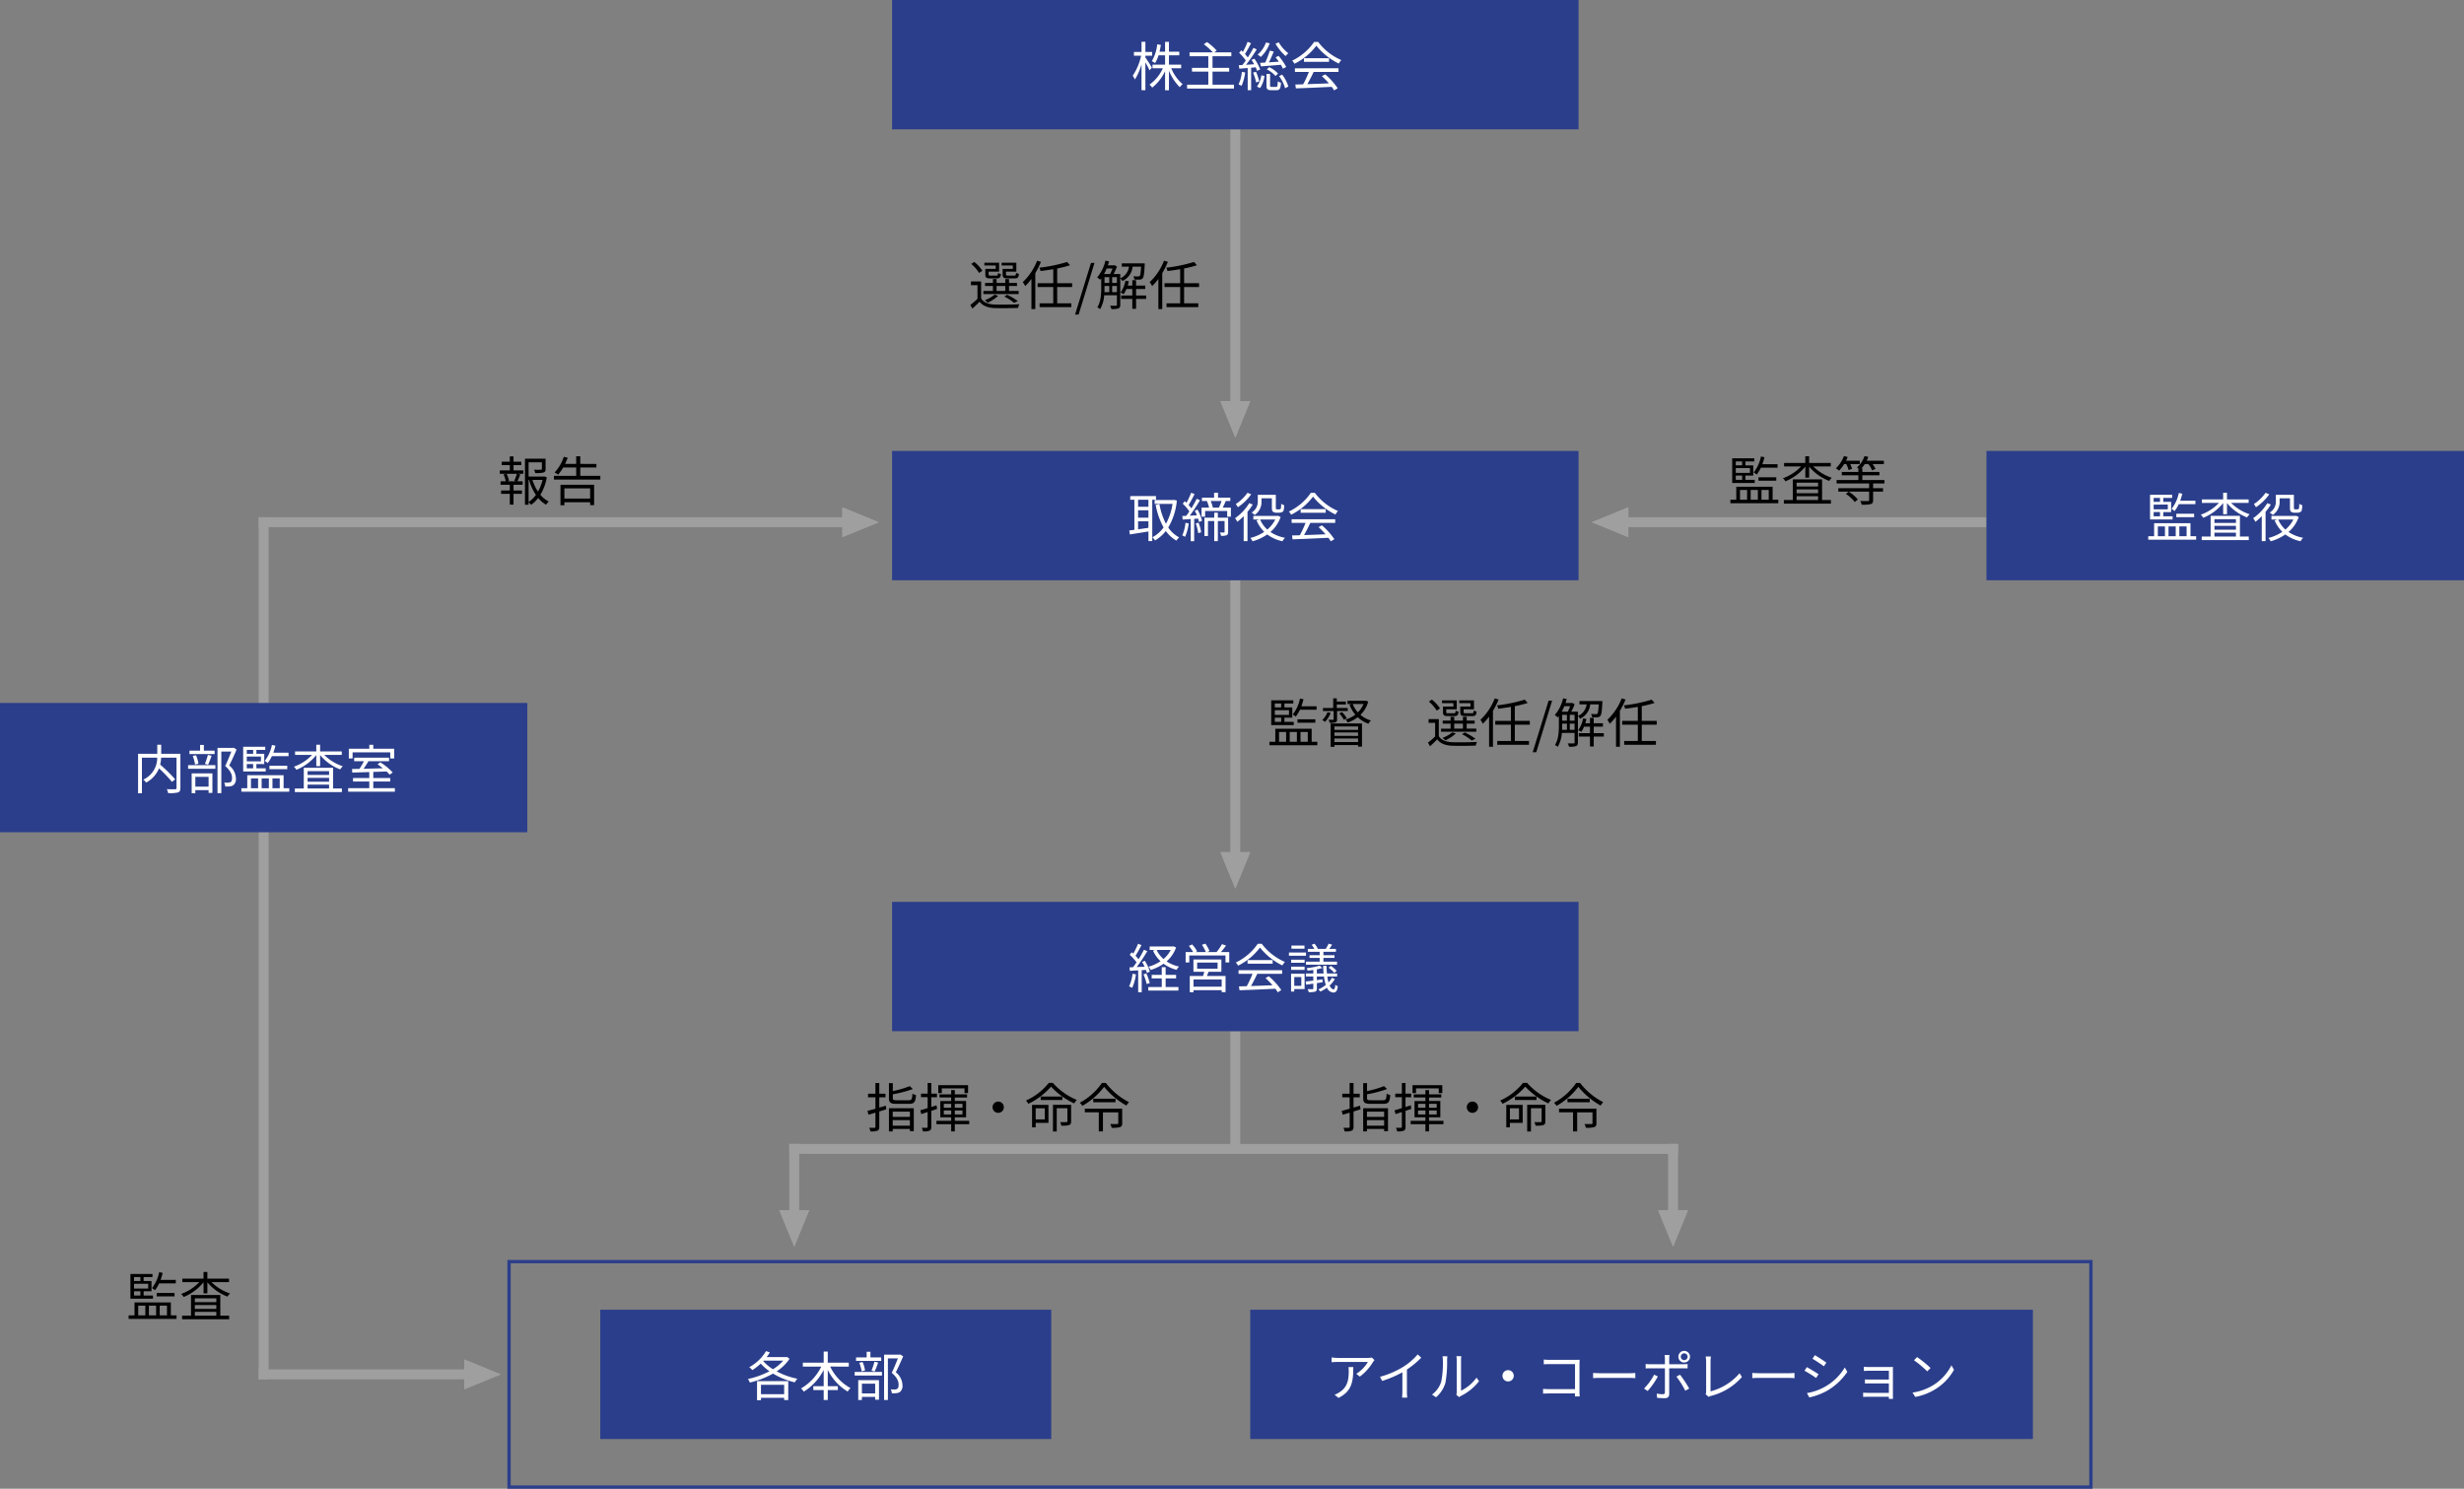 <svg xmlns="http://www.w3.org/2000/svg" width="743" height="449" viewBox="0 0 743 449">
  <rect x="0" y="0" width="743" height="449" fill="#808080" stroke="none"/>
  <g id="グループ_2653" data-name="グループ 2653" transform="translate(-5679 -2575)">
    <rect id="boederR" width="3" height="83" transform="translate(6050 2614)" fill="#9f9f9f"/>
    <rect id="boederR-2" data-name="boederR" width="3" height="83" transform="translate(6050 2750)" fill="#9f9f9f"/>
    <rect id="boederR-3" data-name="boederR" width="3" height="260" transform="translate(5757 2731)" fill="#9f9f9f"/>
    <rect id="boederR-4" data-name="boederR" width="3" height="36" transform="translate(6050 2886)" fill="#9f9f9f"/>
    <rect id="boederR-5" data-name="boederR" width="3" height="21" transform="translate(5917 2920)" fill="#9f9f9f"/>
    <rect id="boederR-6" data-name="boederR" width="3" height="21" transform="translate(6182 2920)" fill="#9f9f9f"/>
    <rect id="boederC" width="3" height="109" transform="translate(6169 2734) rotate(-90)" fill="#9f9f9f"/>
    <rect id="boederC-2" data-name="boederC" width="3" height="177" transform="translate(5757 2734) rotate(-90)" fill="#9f9f9f"/>
    <path id="boederC-3" data-name="boederC" d="M0,0H3V67H0Z" transform="translate(5757 2991) rotate(-90)" fill="#9f9f9f"/>
    <rect id="boederC-4" data-name="boederC" width="3" height="268" transform="translate(5917 2923) rotate(-90)" fill="#9f9f9f"/>
    <rect id="長方形_4408" data-name="長方形 4408" width="207" height="39" transform="translate(5948 2575)" fill="#2b3e8b"/>
    <rect id="長方形_4409" data-name="長方形 4409" width="207" height="39" transform="translate(5948 2711)" fill="#2b3e8b"/>
    <rect id="長方形_4410" data-name="長方形 4410" width="207" height="39" transform="translate(5948 2847)" fill="#2b3e8b"/>
    <path id="パス_49101" data-name="パス 49101" d="M41,1V68H517V1H41M40,0H518V69H40Z" transform="translate(5792 2955)" fill="#2b3e8b"/>
    <rect id="長方形_4412" data-name="長方形 4412" width="136" height="39" transform="translate(5860 2970)" fill="#2b3e8b"/>
    <path id="パス_49100" data-name="パス 49100" d="M-40,0H196V39H-40Z" transform="translate(6096 2970)" fill="#2b3e8b"/>
    <rect id="長方形_4414" data-name="長方形 4414" width="144" height="39" transform="translate(6278 2711)" fill="#2b3e8b"/>
    <rect id="長方形_4415" data-name="長方形 4415" width="159" height="39" transform="translate(5679 2787)" fill="#2b3e8b"/>
    <path id="パス_49111" data-name="パス 49111" d="M6.352-5.616C6.08-6.1,4.816-8.08,4.384-8.672V-9.2H6.416v-1.12H4.384v-3.072H3.216v3.072H.928V-9.2h2.16A16.978,16.978,0,0,1,.56-3.168a6.167,6.167,0,0,1,.656,1.136,17.478,17.478,0,0,0,2-4.56V1.2H4.384V-7.216c.464.848,1.024,1.888,1.248,2.432Zm8.816.208V-6.5h-3.68V-9.312h3.12V-10.4h-3.12v-2.976H10.32V-10.4H8.64c.16-.656.3-1.344.416-2.048l-1.1-.192A12.632,12.632,0,0,1,6.32-7.552,4.53,4.53,0,0,1,7.3-6.96a10.007,10.007,0,0,0,1.04-2.352H10.32V-6.5H6.528v1.088h3.12A12.218,12.218,0,0,1,5.616-.48a4.44,4.44,0,0,1,.816.912,13.757,13.757,0,0,0,3.888-4.96V1.216h1.168V-4.672A15.359,15.359,0,0,0,14.752.3a4.262,4.262,0,0,1,.864-.912,12.829,12.829,0,0,1-3.44-4.8ZM24.624-.464V-4.4h5.024V-5.536H24.624v-3.5H30.3v-1.168H25.136l.752-.544a18.348,18.348,0,0,0-2.928-2.576l-.96.672a17.966,17.966,0,0,1,2.72,2.448H17.7V-9.04H23.36v3.5H18.432V-4.4H23.36V-.464h-6.4V.7H31.1V-.464ZM43.616-12.832a14.65,14.65,0,0,0,3.056,3.744,5.861,5.861,0,0,1,.816-.848,11.613,11.613,0,0,1-2.9-3.3ZM39.2-5.984c1.632-.112,3.856-.288,6.032-.48a10.168,10.168,0,0,1,.64,1.2l.976-.56a19.315,19.315,0,0,0-2.3-3.328l-.9.448c.32.4.656.848.976,1.312-1.04.064-2.048.128-2.992.192.5-.976,1.024-2.208,1.456-3.232l-1.184-.3a30.142,30.142,0,0,1-1.376,3.6c-.576.032-1.1.064-1.552.08Zm1.792.9a8.866,8.866,0,0,1,2.624,2l.768-.72a8.273,8.273,0,0,0-2.656-1.936Zm-.256-8.1A8.412,8.412,0,0,1,38.224-9.52a5.505,5.505,0,0,1,.96.7,10.947,10.947,0,0,0,2.688-4.112ZM33.472-4.32A11.937,11.937,0,0,1,32.48-.528a3.874,3.874,0,0,1,.9.432,14.018,14.018,0,0,0,1.088-4.048ZM37.648-5.7a11.125,11.125,0,0,1,.416,1.088l.928-.448A13.562,13.562,0,0,0,37.248-8.3l-.864.368c.272.4.544.864.8,1.312l-2.448.16a48.872,48.872,0,0,0,3.216-4.64l-.992-.464c-.448.864-1.056,1.888-1.7,2.9a11.063,11.063,0,0,0-.848-1.04,36,36,0,0,0,1.824-3.264l-1.04-.416a20.557,20.557,0,0,1-1.424,3.024c-.16-.16-.32-.32-.48-.464l-.64.752a15.453,15.453,0,0,1,2,2.32c-.352.5-.688.96-1.024,1.36-.384.032-.752.048-1.088.064L32.72-5.28c.736-.064,1.6-.128,2.512-.208V1.2h1.04V-5.568Zm-.8,1.616a14.382,14.382,0,0,1,.928,2.944l.944-.3a15.818,15.818,0,0,0-.992-2.928ZM38.976.56A8.658,8.658,0,0,0,40.3-3.1l-.96-.176A7.7,7.7,0,0,1,38.032.112ZM42.464.208c-.416,0-.48-.064-.48-.448V-3.7H40.9V-.24C40.9.9,41.168,1.2,42.32,1.2h1.632c.912,0,1.2-.432,1.328-2.256a3,3,0,0,1-.976-.416c-.048,1.472-.112,1.68-.5,1.68ZM44.7-3.04A11.116,11.116,0,0,1,46.512.624L47.488.1a10.674,10.674,0,0,0-1.872-3.6ZM49.472-4.3H53.68A30.2,30.2,0,0,1,51.952-.576c-.864.032-1.664.048-2.352.064L49.76.656C52.5.56,56.64.384,60.56.192A10.011,10.011,0,0,1,61.3,1.264L62.368.608a21.309,21.309,0,0,0-3.76-4.176L57.6-3.024a24.589,24.589,0,0,1,2.112,2.16c-2.24.1-4.5.176-6.48.24.64-1.12,1.328-2.5,1.888-3.68h7.5v-1.1H49.472Zm2.72-4.144V-7.36H59.76V-8.448Zm3.072-4.912A16.809,16.809,0,0,1,48.64-7.712a3.738,3.738,0,0,1,.688.944,18.3,18.3,0,0,0,6.608-5.456,19.614,19.614,0,0,0,6.752,5.392,6.373,6.373,0,0,1,.768-1.056A17.238,17.238,0,0,1,56.48-13.36Z" transform="translate(6020 2601)" fill="#fff"/>
    <path id="パス_49110" data-name="パス 49110" d="M13.408-10.9H10.336v1.664c0,.96.336,1.2,1.52,1.2H14c.848,0,1.152-.288,1.264-1.36a2.879,2.879,0,0,1-.88-.336c-.048.752-.128.848-.512.848h-1.9c-.528,0-.624-.064-.624-.368v-.816h3.12v-2.7H10.032v.832h3.376Zm-5.152,0H5.12v1.664c0,.96.3,1.2,1.488,1.2H8.592c.816,0,1.12-.272,1.232-1.312a2.244,2.244,0,0,1-.88-.336c-.048.7-.128.8-.512.8H6.7c-.512,0-.592-.064-.592-.352v-.832H9.264v-2.7H4.832v.832H8.256ZM8.512-5.76h2.624v1.52H8.512Zm6.656,1.52h-2.9V-5.76h2.4v-.912h-2.4V-7.824H11.136v1.152H8.512V-7.824h-1.1v1.152H5.04v.912H7.408v1.52H4.528v.928h10.64Zm-.24,3.056A19.584,19.584,0,0,0,11.7-3.1l-.848.528a15.465,15.465,0,0,1,2.928,1.9ZM7.936-3.136A10.567,10.567,0,0,1,4.96-1.456,5.735,5.735,0,0,1,5.84-.7,13.752,13.752,0,0,0,8.992-2.768ZM4.224-10.352a10.98,10.98,0,0,0-2.448-2.656L.864-12.4A10.955,10.955,0,0,1,3.232-9.68ZM3.856-7.12H.784V-6H2.752v4.128A23.692,23.692,0,0,1,.592-.032l.624,1.1C1.984.368,2.7-.3,3.376-1.008,4.368.256,5.824.832,7.936.912,9.744.976,13.2.944,15.008.864a4.021,4.021,0,0,1,.384-1.12c-1.952.128-5.68.176-7.488.1-1.872-.08-3.3-.624-4.048-1.824Zm16.88-6.256A17.752,17.752,0,0,1,16.4-6.9a5.311,5.311,0,0,1,.736,1.184,16.748,16.748,0,0,0,1.888-2.16v9.1h1.168V-9.632a24.851,24.851,0,0,0,1.7-3.392ZM31.3-5.44V-6.592H26.784v-4.432A35.783,35.783,0,0,0,30.656-12l-.88-.992a46.84,46.84,0,0,1-8.368,1.728,4.775,4.775,0,0,1,.368,1.008c1.216-.144,2.544-.336,3.824-.56v4.224H20.88V-5.44H25.6V-.528H21.488V.624h9.568V-.528H26.784V-5.44Zm.88,8.3h1.072L38.032-12.7H36.976ZM43.36-3.888V-5.76H44.8v1.872Zm-2.3-1.872H42.5v1.872H41.024c.032-.432.032-.864.032-1.248Zm2.4-5.264a14.443,14.443,0,0,1-.7,1.664h-1.84a17.894,17.894,0,0,0,.8-1.664Zm-.1,2.608H44.8v1.76H43.36Zm-2.3,0H42.5v1.76h-1.44ZM52.08-11.568c-.1,1.856-.24,2.592-.416,2.8-.112.144-.24.16-.448.144a14.35,14.35,0,0,1-1.44-.064,3.05,3.05,0,0,1,.272.992A14.564,14.564,0,0,0,51.7-7.68a1.089,1.089,0,0,0,.864-.4c.352-.384.48-1.408.608-4.048.016-.144.016-.448.016-.448H46.272v1.008h2.16a4.378,4.378,0,0,1-2.624,3.5v-1.3h-2a20.913,20.913,0,0,0,1.008-2.208l-.7-.448-.176.048H42.064c.128-.384.256-.784.368-1.184l-1.1-.24a11.739,11.739,0,0,1-2.5,5.056,5.877,5.877,0,0,1,.9.72,5.08,5.08,0,0,0,.336-.432v2.912c0,1.792-.112,4.16-1.184,5.84a3.5,3.5,0,0,1,.848.544A9.574,9.574,0,0,0,40.96-2.96H44.8V-.08c0,.208-.08.272-.3.288-.208.016-.928.016-1.76-.016A3.722,3.722,0,0,1,43.12,1.2a6.167,6.167,0,0,0,2.144-.192c.416-.176.544-.512.544-1.088V-8.048a3.065,3.065,0,0,1,.64.8,5.273,5.273,0,0,0,3.072-4.32ZM53.616-2.88h-3.04V-4.848h2.768V-5.872H50.576V-7.5H49.44v1.632H48.048c.128-.416.24-.848.336-1.28L47.376-7.36A9.1,9.1,0,0,1,45.9-3.776a7.117,7.117,0,0,1,.928.5,7.992,7.992,0,0,0,.832-1.568H49.44V-2.88H46.08v1.024h3.36V1.136h1.136V-1.856h3.04Zm5.392-10.5A17.752,17.752,0,0,1,54.672-6.9a5.312,5.312,0,0,1,.736,1.184A16.748,16.748,0,0,0,57.3-7.872v9.1h1.168V-9.632a24.851,24.851,0,0,0,1.7-3.392ZM69.568-5.44V-6.592H65.056v-4.432A35.783,35.783,0,0,0,68.928-12l-.88-.992a46.841,46.841,0,0,1-8.368,1.728,4.775,4.775,0,0,1,.368,1.008c1.216-.144,2.544-.336,3.824-.56v4.224h-4.72V-5.44h4.72V-.528H59.76V.624h9.568V-.528H65.056V-5.44Z" transform="translate(5971 2667)"/>
    <path id="パス_49107" data-name="パス 49107" d="M15.008-9.952v-1.04H10.416a17.957,17.957,0,0,0,.64-2.112L10-13.328a11.177,11.177,0,0,1-2.176,4.8,6.833,6.833,0,0,1,.9.656,10.7,10.7,0,0,0,1.264-2.08Zm-.384,3.92V-7.056H9.248v1.024ZM2.416-7.568h1.92v1.28H2.416Zm1.92-4.272v1.184H2.416V-11.84ZM6.688-8.384H2.416v-1.44H6.688Zm1.44,2.1H5.312v-1.28H7.68v-3.088H5.312V-11.84H7.984v-.944H1.328v7.456h6.8ZM3.68-3.232H5.824V-.288H3.68Zm5.392,0V-.288H6.9V-3.232Zm3.28,0V-.288H10.16V-3.232ZM13.52-.288v-3.92H2.56v3.92H.784V.768H15.232V-.288ZM20.752-1.36h6.48V-.192h-6.48Zm6.48-4.064v1.136h-6.48V-5.424Zm0,3.184h-6.48V-3.408h6.48Zm1.2-4.192H19.6v6.24H16.912V.88H31.1V-.192H28.432Zm2.624-3.888v-1.056H24.528v-2.016H23.376v2.016h-6.4v1.056H22.1a13.919,13.919,0,0,1-5.472,3.552,4.556,4.556,0,0,1,.752.928,14.945,14.945,0,0,0,6-4.448v3.36h1.152v-3.344a14.639,14.639,0,0,0,6.064,4.32,3.682,3.682,0,0,1,.784-.944,14.246,14.246,0,0,1-5.6-3.424Zm4.688-.72a10.455,10.455,0,0,1,.688,1.808l1.04-.384a6.642,6.642,0,0,0-.56-1.424h2.9v-1.008h-4.16a9.939,9.939,0,0,0,.5-1.12l-1.12-.288a10.405,10.405,0,0,1-2.432,3.712,7.55,7.55,0,0,1,.976.688,10.247,10.247,0,0,0,1.5-1.984Zm-.128,8.992A11.6,11.6,0,0,1,38.3.4l.912-.752A11.315,11.315,0,0,0,36.48-2.72ZM47.232-5.184v-1.04H40.576V-7.648h5.152V-8.656H40.576v-1.1H40.32a9.049,9.049,0,0,0,.992-1.28H42.4a7.344,7.344,0,0,1,1.12,1.9l1.024-.448a8.382,8.382,0,0,0-.88-1.456h3.408v-1.008H41.888a10.3,10.3,0,0,0,.48-1.152l-1.136-.256A8.149,8.149,0,0,1,38.944-10c.1.064.272.16.432.272v1.072H34.384v1.008h4.992v1.424h-6.56v1.04h9.808v1.408h-9.3v1.04h9.3V-.192c0,.224-.064.288-.352.288-.288.032-1.232.032-2.32,0a4.162,4.162,0,0,1,.432,1.12,10.376,10.376,0,0,0,2.736-.192c.544-.192.7-.5.7-1.2v-2.56h2.992v-1.04H43.824V-5.184Z" transform="translate(6200 2726)"/>
    <path id="パス_49106" data-name="パス 49106" d="M15.008-9.952v-1.04H10.416a17.957,17.957,0,0,0,.64-2.112L10-13.328a11.177,11.177,0,0,1-2.176,4.8,6.833,6.833,0,0,1,.9.656,10.7,10.7,0,0,0,1.264-2.08Zm-.384,3.92V-7.056H9.248v1.024ZM2.416-7.568h1.92v1.28H2.416Zm1.92-4.272v1.184H2.416V-11.84ZM6.688-8.384H2.416v-1.44H6.688Zm1.44,2.1H5.312v-1.28H7.68v-3.088H5.312V-11.84H7.984v-.944H1.328v7.456h6.8ZM3.68-3.232H5.824V-.288H3.68Zm5.392,0V-.288H6.9V-3.232Zm3.28,0V-.288H10.16V-3.232ZM13.52-.288v-3.92H2.56v3.92H.784V.768H15.232V-.288Zm4.768-8.928a6.938,6.938,0,0,1-1.568,2.4,7.554,7.554,0,0,1,.848.528,9.036,9.036,0,0,0,1.68-2.688Zm2.9-.352H24.4v-.912H21.1v-1.056H23.84v-.88H21.1v-.976H20.016v2.912H16.928v.912h3.216V-7.12c0,.16-.048.192-.224.208-.16,0-.672,0-1.312-.016A2.816,2.816,0,0,1,18.944-6a5.078,5.078,0,0,0,1.776-.16c.384-.16.464-.432.464-.928Zm2.928,2.192a8.35,8.35,0,0,0-1.424-1.856l-.848.384a8.817,8.817,0,0,1,1.392,1.936ZM27.52-4.912v1.04H20.4v-1.04ZM20.4-2.064V-3.1h7.12v1.04Zm0,1.856V-1.28h7.12V-.208Zm-1.152,1.44H20.4V.7h7.12v.48H28.7V-5.824H19.248Zm9.9-12.912a7.48,7.48,0,0,1-1.7,2.528A8.226,8.226,0,0,1,25.9-11.68Zm.7-1.008-.208.032H24.336v.976h1.3l-.7.192a10.1,10.1,0,0,0,1.744,3.024,9.01,9.01,0,0,1-2.928,1.472,3.173,3.173,0,0,1,.64.9,10.357,10.357,0,0,0,3.024-1.6A9.014,9.014,0,0,0,30.64-5.728a4.823,4.823,0,0,1,.752-.976A8.339,8.339,0,0,1,28.24-8.4a8.859,8.859,0,0,0,2.336-4ZM61.408-10.9H58.336v1.664c0,.96.336,1.2,1.52,1.2H62c.848,0,1.152-.288,1.264-1.36a2.879,2.879,0,0,1-.88-.336c-.048.752-.128.848-.512.848h-1.9c-.528,0-.624-.064-.624-.368v-.816h3.12v-2.7H58.032v.832h3.376Zm-5.152,0H53.12v1.664c0,.96.3,1.2,1.488,1.2h1.984c.816,0,1.12-.272,1.232-1.312a2.244,2.244,0,0,1-.88-.336c-.048.7-.128.8-.512.8H54.7c-.512,0-.592-.064-.592-.352v-.832h3.152v-2.7H52.832v.832h3.424Zm.256,5.136h2.624v1.52H56.512Zm6.656,1.52h-2.9V-5.76h2.4v-.912h-2.4V-7.824H59.136v1.152H56.512V-7.824h-1.1v1.152H53.04v.912h2.368v1.52h-2.88v.928h10.64Zm-.24,3.056A19.584,19.584,0,0,0,59.7-3.1l-.848.528a15.465,15.465,0,0,1,2.928,1.9ZM55.936-3.136a10.567,10.567,0,0,1-2.976,1.68,5.735,5.735,0,0,1,.88.752,13.752,13.752,0,0,0,3.152-2.064Zm-3.712-7.216a10.98,10.98,0,0,0-2.448-2.656l-.912.608a10.955,10.955,0,0,1,2.368,2.72ZM51.856-7.12H48.784V-6h1.968v4.128a23.691,23.691,0,0,1-2.16,1.84l.624,1.1c.768-.7,1.488-1.376,2.16-2.08.992,1.264,2.448,1.84,4.56,1.92C57.744.976,61.2.944,63.008.864a4.021,4.021,0,0,1,.384-1.12c-1.952.128-5.68.176-7.488.1-1.872-.08-3.3-.624-4.048-1.824Zm16.88-6.256A17.752,17.752,0,0,1,64.4-6.9a5.312,5.312,0,0,1,.736,1.184,16.748,16.748,0,0,0,1.888-2.16v9.1h1.168V-9.632a24.851,24.851,0,0,0,1.7-3.392ZM79.3-5.44V-6.592H74.784v-4.432A35.782,35.782,0,0,0,78.656-12l-.88-.992a46.841,46.841,0,0,1-8.368,1.728,4.775,4.775,0,0,1,.368,1.008c1.216-.144,2.544-.336,3.824-.56v4.224H68.88V-5.44H73.6V-.528H69.488V.624h9.568V-.528H74.784V-5.44Zm.88,8.3h1.072L86.032-12.7H84.976ZM91.36-3.888V-5.76H92.8v1.872Zm-2.3-1.872H90.5v1.872H89.024c.032-.432.032-.864.032-1.248Zm2.4-5.264a14.443,14.443,0,0,1-.7,1.664h-1.84a17.9,17.9,0,0,0,.8-1.664Zm-.1,2.608H92.8v1.76H91.36Zm-2.3,0H90.5v1.76h-1.44Zm11.024-3.152c-.1,1.856-.24,2.592-.416,2.8-.112.144-.24.16-.448.144a14.35,14.35,0,0,1-1.44-.064,3.05,3.05,0,0,1,.272.992A14.565,14.565,0,0,0,99.7-7.68a1.089,1.089,0,0,0,.864-.4c.352-.384.48-1.408.608-4.048.016-.144.016-.448.016-.448H94.272v1.008h2.16a4.378,4.378,0,0,1-2.624,3.5v-1.3h-2a20.913,20.913,0,0,0,1.008-2.208l-.7-.448-.176.048H90.064c.128-.384.256-.784.368-1.184l-1.1-.24a11.739,11.739,0,0,1-2.5,5.056,5.877,5.877,0,0,1,.9.72,5.08,5.08,0,0,0,.336-.432v2.912c0,1.792-.112,4.16-1.184,5.84a3.5,3.5,0,0,1,.848.544A9.574,9.574,0,0,0,88.96-2.96H92.8V-.08c0,.208-.08.272-.3.288-.208.016-.928.016-1.76-.016A3.722,3.722,0,0,1,91.12,1.2a6.167,6.167,0,0,0,2.144-.192c.416-.176.544-.512.544-1.088V-8.048a3.065,3.065,0,0,1,.64.8,5.273,5.273,0,0,0,3.072-4.32Zm1.536,8.688h-3.04V-4.848h2.768V-5.872H98.576V-7.5H97.44v1.632H96.048c.128-.416.24-.848.336-1.28L95.376-7.36A9.1,9.1,0,0,1,93.9-3.776a7.118,7.118,0,0,1,.928.5,7.992,7.992,0,0,0,.832-1.568H97.44V-2.88H94.08v1.024h3.36V1.136h1.136V-1.856h3.04Zm5.392-10.5a17.752,17.752,0,0,1-4.336,6.48,5.312,5.312,0,0,1,.736,1.184,16.748,16.748,0,0,0,1.888-2.16v9.1h1.168V-9.632a24.851,24.851,0,0,0,1.7-3.392Zm10.56,7.936V-6.592h-4.512v-4.432A35.782,35.782,0,0,0,116.928-12l-.88-.992a46.841,46.841,0,0,1-8.368,1.728,4.775,4.775,0,0,1,.368,1.008c1.216-.144,2.544-.336,3.824-.56v4.224h-4.72V-5.44h4.72V-.528H107.76V.624h9.568V-.528h-4.272V-5.44Z" transform="translate(6061 2799)"/>
    <path id="パス_49103" data-name="パス 49103" d="M6.112-6.544c-.656.208-1.328.4-1.968.576V-9.056H6.016v-1.1H4.144v-3.216H2.976v3.216H.752v1.1H2.976v3.44c-.912.256-1.744.48-2.416.656L.9-3.808c.624-.192,1.328-.4,2.08-.624V-.176c0,.24-.08.3-.3.3-.192.016-.864.016-1.584,0a4.162,4.162,0,0,1,.368,1.088,5.27,5.27,0,0,0,2.112-.208C3.984.816,4.144.5,4.144-.176V-4.784L6.256-5.44Zm7.264,1.808v1.584H8.192V-4.736ZM8.192-.5v-1.68h5.184V-.5ZM7.056,1.216H8.192V.48h5.184v.672h1.168V-5.76H7.056ZM9.44-8.176c-1.024,0-1.216-.1-1.216-.64V-9.968a37.029,37.029,0,0,0,6.032-1.584l-.912-.88a29.918,29.918,0,0,1-5.12,1.488v-2.384H7.056v4.512c0,1.376.5,1.728,2.32,1.728H13.1c1.584,0,1.952-.544,2.128-2.624a3.44,3.44,0,0,1-1.088-.464c-.1,1.728-.24,2-1.12,2Zm13.552-3.568H29.84v1.424h1.072v-2.4H21.936v2.4h1.056ZM21.568-5.552l-.16-1.1c-.528.176-1.056.352-1.584.512V-9.088h1.712v-1.088H19.824v-3.2h-1.1v3.2h-2v1.088h2v3.28c-.832.256-1.6.5-2.208.656L16.816-4l1.9-.624V-.16c0,.24-.08.288-.272.288-.192.016-.816.016-1.5,0A4.753,4.753,0,0,1,17.3,1.216a5.016,5.016,0,0,0,1.984-.208c.4-.192.544-.512.544-1.168V-4.976ZM23.6-3.888V-5.1h2.224v1.216Zm0-3.2h2.224V-5.9H23.6Zm5.632,0V-5.9h-2.32V-7.088Zm0,3.2h-2.32V-5.1h2.32Zm2.032,1.92H26.912V-3.04H30.32v-4.9H26.912V-9.008h3.7v-.944h-3.7v-1.28H25.824v1.28H22.3v.944h3.52v1.072h-3.28v4.9h3.28v1.072H21.376V-.96h4.448V1.232h1.088V-.96h4.352ZM40-7.776a1.687,1.687,0,0,0-1.7,1.7,1.687,1.687,0,0,0,1.7,1.7,1.687,1.687,0,0,0,1.7-1.7A1.687,1.687,0,0,0,40-7.776ZM54.048-5.744V-2.4H51.3V-5.744Zm1.1-1.04H50.208V0H51.3V-1.344h3.856ZM59.328-9.3H52.816V-8.24h6.512Zm2.656,2.5H56.512V1.248h1.136V-5.76h3.216v3.9c0,.208-.064.256-.3.272a17.005,17.005,0,0,1-1.872,0,4.177,4.177,0,0,1,.336,1.072,7.338,7.338,0,0,0,2.4-.192c.448-.192.56-.528.56-1.12Zm-6.72-6.624a18.434,18.434,0,0,1-6.9,5.344,4.511,4.511,0,0,1,.72.976,21.312,21.312,0,0,0,6.848-5.184,22.494,22.494,0,0,0,6.976,5.072A5.651,5.651,0,0,1,63.7-8.272a19.663,19.663,0,0,1-7.232-5.152ZM77.392-5.632H66.112v1.1h4.224V1.216h1.248V-4.528h4.624v3.264c0,.192-.08.256-.352.272-.24,0-1.12.016-2.064-.016A4.842,4.842,0,0,1,74.208.128,8.248,8.248,0,0,0,76.752-.08c.5-.192.64-.528.64-1.168ZM68.656-8.64v1.072h6.72V-8.64Zm2.624-4.752a19.146,19.146,0,0,1-6.672,5.968,4.424,4.424,0,0,1,.752.944,21.405,21.405,0,0,0,6.576-5.744,23.419,23.419,0,0,0,6.72,5.648A6.7,6.7,0,0,1,79.44-7.6a20.579,20.579,0,0,1-6.976-5.792Z" transform="translate(5940 2915)"/>
    <path id="パス_49114" data-name="パス 49114" d="M15.008-9.952v-1.04H10.416a17.957,17.957,0,0,0,.64-2.112L10-13.328a11.177,11.177,0,0,1-2.176,4.8,6.833,6.833,0,0,1,.9.656,10.7,10.7,0,0,0,1.264-2.08Zm-.384,3.92V-7.056H9.248v1.024ZM2.416-7.568h1.92v1.28H2.416Zm1.92-4.272v1.184H2.416V-11.84ZM6.688-8.384H2.416v-1.44H6.688Zm1.44,2.1H5.312v-1.28H7.68v-3.088H5.312V-11.84H7.984v-.944H1.328v7.456h6.8ZM3.68-3.232H5.824V-.288H3.68Zm5.392,0V-.288H6.9V-3.232Zm3.28,0V-.288H10.16V-3.232ZM13.52-.288v-3.92H2.56v3.92H.784V.768H15.232V-.288ZM20.752-1.36h6.48V-.192h-6.48Zm6.48-4.064v1.136h-6.48V-5.424Zm0,3.184h-6.48V-3.408h6.48Zm1.2-4.192H19.6v6.24H16.912V.88H31.1V-.192H28.432Zm2.624-3.888v-1.056H24.528v-2.016H23.376v2.016h-6.4v1.056H22.1a13.919,13.919,0,0,1-5.472,3.552,4.556,4.556,0,0,1,.752.928,14.945,14.945,0,0,0,6-4.448v3.36h1.152v-3.344a14.639,14.639,0,0,0,6.064,4.32,3.682,3.682,0,0,1,.784-.944,14.246,14.246,0,0,1-5.6-3.424Z" transform="translate(5717 2972)"/>
    <path id="パス_49112" data-name="パス 49112" d="M5.7-5.84H2.928L3.488-6a7.767,7.767,0,0,0-.736-2.112h3.12a18.211,18.211,0,0,1-.784,2.1Zm-.848-4.88H7.184v-1.024H4.848V-13.36H3.728v1.616H1.3v1.024H3.728v1.584H.72v1.024h1.9L1.84-7.9A8.842,8.842,0,0,1,2.512-5.84H.944V-4.8H3.728v1.728H1.1v1.008H3.728V1.184h1.12V-2.064H7.392V-3.072H4.848V-4.8H7.6V-5.84H6.016c.272-.56.592-1.328.88-2.064l-.768-.208H7.792V-9.136H4.848ZM9.392-6.272h.144A15.827,15.827,0,0,0,11.6-1.744,8.773,8.773,0,0,1,9.392.4Zm4.208,0a13.2,13.2,0,0,1-1.376,3.536,14.107,14.107,0,0,1-1.68-3.536Zm.544-1.04-.208.048H9.392v-4.3h4.016V-9.6c0,.192-.064.24-.32.256a20.545,20.545,0,0,1-2.064,0,3.417,3.417,0,0,1,.368,1.024,9.453,9.453,0,0,0,2.5-.176c.512-.176.624-.5.624-1.088v-3.072H8.3V1.232H9.392V.464a4.289,4.289,0,0,1,.752.784A9.368,9.368,0,0,0,12.288-.816a8.847,8.847,0,0,0,2.368,2.032,5.279,5.279,0,0,1,.816-.96,8.012,8.012,0,0,1-2.528-2.032A14.73,14.73,0,0,0,14.88-7.04ZM27.952-3.7V-.64h-7.76V-3.7ZM19.008,1.376h1.184V.48h7.76v.864h1.2V-4.8H19.008Zm5.968-8.864V-10H29.84v-1.088H24.976v-2.3H23.744v2.3H20.4a19.245,19.245,0,0,0,.784-1.872L20-13.232A12.367,12.367,0,0,1,17.232-8.5c.3.16.832.48,1.072.64A12.941,12.941,0,0,0,19.824-10h3.92v2.512h-6.7v1.12H31.024v-1.12Z" transform="translate(5829 2726)"/>
    <path id="パス_49104" data-name="パス 49104" d="M6.112-6.544c-.656.208-1.328.4-1.968.576V-9.056H6.016v-1.1H4.144v-3.216H2.976v3.216H.752v1.1H2.976v3.44c-.912.256-1.744.48-2.416.656L.9-3.808c.624-.192,1.328-.4,2.08-.624V-.176c0,.24-.08.3-.3.3-.192.016-.864.016-1.584,0a4.162,4.162,0,0,1,.368,1.088,5.27,5.27,0,0,0,2.112-.208C3.984.816,4.144.5,4.144-.176V-4.784L6.256-5.44Zm7.264,1.808v1.584H8.192V-4.736ZM8.192-.5v-1.68h5.184V-.5ZM7.056,1.216H8.192V.48h5.184v.672h1.168V-5.76H7.056ZM9.44-8.176c-1.024,0-1.216-.1-1.216-.64V-9.968a37.029,37.029,0,0,0,6.032-1.584l-.912-.88a29.918,29.918,0,0,1-5.12,1.488v-2.384H7.056v4.512c0,1.376.5,1.728,2.32,1.728H13.1c1.584,0,1.952-.544,2.128-2.624a3.44,3.44,0,0,1-1.088-.464c-.1,1.728-.24,2-1.12,2Zm13.552-3.568H29.84v1.424h1.072v-2.4H21.936v2.4h1.056ZM21.568-5.552l-.16-1.1c-.528.176-1.056.352-1.584.512V-9.088h1.712v-1.088H19.824v-3.2h-1.1v3.2h-2v1.088h2v3.28c-.832.256-1.6.5-2.208.656L16.816-4l1.9-.624V-.16c0,.24-.08.288-.272.288-.192.016-.816.016-1.5,0A4.753,4.753,0,0,1,17.3,1.216a5.016,5.016,0,0,0,1.984-.208c.4-.192.544-.512.544-1.168V-4.976ZM23.6-3.888V-5.1h2.224v1.216Zm0-3.2h2.224V-5.9H23.6Zm5.632,0V-5.9h-2.32V-7.088Zm0,3.2h-2.32V-5.1h2.32Zm2.032,1.92H26.912V-3.04H30.32v-4.9H26.912V-9.008h3.7v-.944h-3.7v-1.28H25.824v1.28H22.3v.944h3.52v1.072h-3.28v4.9h3.28v1.072H21.376V-.96h4.448V1.232h1.088V-.96h4.352ZM40-7.776a1.687,1.687,0,0,0-1.7,1.7,1.687,1.687,0,0,0,1.7,1.7,1.687,1.687,0,0,0,1.7-1.7A1.687,1.687,0,0,0,40-7.776ZM54.048-5.744V-2.4H51.3V-5.744Zm1.1-1.04H50.208V0H51.3V-1.344h3.856ZM59.328-9.3H52.816V-8.24h6.512Zm2.656,2.5H56.512V1.248h1.136V-5.76h3.216v3.9c0,.208-.064.256-.3.272a17.005,17.005,0,0,1-1.872,0,4.177,4.177,0,0,1,.336,1.072,7.338,7.338,0,0,0,2.4-.192c.448-.192.56-.528.56-1.12Zm-6.72-6.624a18.434,18.434,0,0,1-6.9,5.344,4.511,4.511,0,0,1,.72.976,21.312,21.312,0,0,0,6.848-5.184,22.494,22.494,0,0,0,6.976,5.072A5.651,5.651,0,0,1,63.7-8.272a19.663,19.663,0,0,1-7.232-5.152ZM77.392-5.632H66.112v1.1h4.224V1.216h1.248V-4.528h4.624v3.264c0,.192-.08.256-.352.272-.24,0-1.12.016-2.064-.016A4.842,4.842,0,0,1,74.208.128,8.248,8.248,0,0,0,76.752-.08c.5-.192.64-.528.64-1.168ZM68.656-8.64v1.072h6.72V-8.64Zm2.624-4.752a19.146,19.146,0,0,1-6.672,5.968,4.424,4.424,0,0,1,.752.944,21.405,21.405,0,0,0,6.576-5.744,23.419,23.419,0,0,0,6.72,5.648A6.7,6.7,0,0,1,79.44-7.6a20.579,20.579,0,0,1-6.976-5.792Z" transform="translate(6083 2915)"/>
    <path id="パス_49109" data-name="パス 49109" d="M6.3-9.152H3.184V-11.28H6.3ZM3.184-4.784H6.3v1.968c-1.072.16-2.144.32-3.12.448ZM6.3-5.872H3.184V-8.1H6.3ZM8.576-11.28v-1.1H.816v1.1H2.064v9.072c-.576.08-1.1.144-1.552.192L.72-.816c1.52-.256,3.568-.56,5.584-.9v2.9H7.456V-11.28Zm5.536.032-.224.048H8.176v1.168h5.392a17.554,17.554,0,0,1-1.984,5.984,20.608,20.608,0,0,1-1.968-5.92L8.48-9.76a22.283,22.283,0,0,0,2.384,6.832A9.761,9.761,0,0,1,7.5.032a4.57,4.57,0,0,1,.784.96,11.419,11.419,0,0,0,3.264-2.848,10.009,10.009,0,0,0,3.184,2.9,4.958,4.958,0,0,1,.848-.976,8.887,8.887,0,0,1-3.3-2.976,19.459,19.459,0,0,0,2.592-8.112Zm3.36,6.928A12.5,12.5,0,0,1,16.5-.512,4.8,4.8,0,0,1,17.36-.1a14.549,14.549,0,0,0,1.088-4.048Zm3.088.208a10.707,10.707,0,0,1,.736,2.9l.9-.256a11.639,11.639,0,0,0-.8-2.9Zm-.288-3.872c.224.432.448.912.64,1.392l-2.144.112a48.766,48.766,0,0,0,3.072-4.656l-.976-.432a32.7,32.7,0,0,1-1.616,2.88A13.063,13.063,0,0,0,18.416-9.7c.56-.88,1.248-2.192,1.792-3.3l-1.024-.384a23.118,23.118,0,0,1-1.408,3.024c-.16-.16-.336-.336-.5-.48l-.64.736a13.884,13.884,0,0,1,2,2.336c-.32.5-.64.944-.944,1.344-.416.016-.816.032-1.168.048l.1,1.072c.72-.048,1.552-.1,2.432-.16V1.216H20.1V-5.52l1.184-.064a6.422,6.422,0,0,1,.272,1.008l.912-.384A13.371,13.371,0,0,0,21.1-8.3ZM30.336-5.872h-3.1v-1.5H26.144v1.5h-2.96v5.52h1.072V-4.864h1.888V1.2h1.088V-4.864h2.032v3.248c0,.16-.048.208-.176.208-.176.016-.656.016-1.248,0A3.036,3.036,0,0,1,28.192-.4a4.448,4.448,0,0,0,1.68-.176c.368-.192.464-.512.464-1.008ZM28.352-10.9a17.364,17.364,0,0,1-.8,2H25.728a10,10,0,0,0-.656-2Zm.352,2c.3-.576.624-1.3.912-2h1.376V-11.92H27.28v-1.472H26.1v1.472H22.432V-10.9h1.632l-.128.032A10.924,10.924,0,0,1,24.592-8.9H22.32V-6.16h1.072V-7.888h6.656V-6.16h1.12V-8.9Zm11.7-2.816h3.12v2.656c0,.912.08,1.184.336,1.392a1.672,1.672,0,0,0,.976.288h.9a2.333,2.333,0,0,0,.832-.16.858.858,0,0,0,.5-.528,7.683,7.683,0,0,0,.176-1.552,2.725,2.725,0,0,1-.912-.464,9.629,9.629,0,0,1-.08,1.3.548.548,0,0,1-.192.352,1.249,1.249,0,0,1-.384.048h-.576a.513.513,0,0,1-.288-.064c-.08-.064-.1-.24-.1-.56v-3.76h-5.44v1.856a3.8,3.8,0,0,1-1.872,3.5,4.744,4.744,0,0,1,.944.72A4.737,4.737,0,0,0,40.4-10.9Zm-4.24-1.664a12.749,12.749,0,0,1-3.52,3.392,6.159,6.159,0,0,1,.624.96,15.046,15.046,0,0,0,4.016-3.9Zm.528,3.136a15.014,15.014,0,0,1-4.272,4.528,8.342,8.342,0,0,1,.7,1.088,20.413,20.413,0,0,0,1.9-1.712V1.2h1.152V-7.632A17,17,0,0,0,37.76-9.84Zm7.856,4.928a9.566,9.566,0,0,1-2.4,3.024,8.409,8.409,0,0,1-2.16-3.024Zm.832-1.136-.24.048h-7.2v1.088h1.808l-.848.256A10.426,10.426,0,0,0,41.216-1.6,13.164,13.164,0,0,1,37.04.24,5.189,5.189,0,0,1,37.7,1.248,14.743,14.743,0,0,0,42.128-.816,11.616,11.616,0,0,0,46.72,1.232a5,5,0,0,1,.768-1.04,11.59,11.59,0,0,1-4.4-1.744A10.383,10.383,0,0,0,46.16-6.08Zm4.1,2.144H53.68A30.2,30.2,0,0,1,51.952-.576c-.864.032-1.664.048-2.352.064L49.76.656C52.5.56,56.64.384,60.56.192A10.011,10.011,0,0,1,61.3,1.264L62.368.608a21.309,21.309,0,0,0-3.76-4.176L57.6-3.024a24.589,24.589,0,0,1,2.112,2.16c-2.24.1-4.5.176-6.48.24.64-1.12,1.328-2.5,1.888-3.68h7.5v-1.1H49.472Zm2.72-4.144V-7.36H59.76V-8.448Zm3.072-4.912A16.809,16.809,0,0,1,48.64-7.712a3.738,3.738,0,0,1,.688.944,18.3,18.3,0,0,0,6.608-5.456,19.614,19.614,0,0,0,6.752,5.392,6.373,6.373,0,0,1,.768-1.056A17.238,17.238,0,0,1,56.48-13.36Z" transform="translate(6019 2737)" fill="#fff"/>
    <path id="パス_49113" data-name="パス 49113" d="M14.4-10.656H8.608v-2.736H7.424v2.736H1.632v11.9H2.8V-9.488H7.408A7.2,7.2,0,0,1,3.216-2.88a4.956,4.956,0,0,1,.848.9A8.538,8.538,0,0,0,7.952-6.272a39.657,39.657,0,0,1,3.888,4.08l.976-.768A47.837,47.837,0,0,0,8.3-7.408a11,11,0,0,0,.288-2.08h4.64v9.12c0,.288-.1.384-.384.4C12.512.048,11.424.048,10.3,0a4.412,4.412,0,0,1,.4,1.2A10.633,10.633,0,0,0,13.68.992c.544-.192.72-.576.72-1.344Zm10.32-.96H21.472v-1.712H20.336v1.712h-3.2v1.04H24.72Zm-1.968,4.24c.336-.7.72-1.76,1.056-2.688l-1.12-.272a21.65,21.65,0,0,1-.9,2.72ZM19.84-7.664a9.475,9.475,0,0,0-.736-2.56l-.992.208a11.061,11.061,0,0,1,.7,2.592ZM22.9-3.7V-.752h-4V-3.7Zm-5.1,4.928h1.1V.288h4v.848h1.152V-4.752H17.792ZM16.72-6.144h8.224V-7.232H16.72ZM30.48-12.5l-.192.048h-4.7V1.216h1.152V-11.328H29.76c-.5,1.28-1.2,3.008-1.856,4.352C29.52-5.584,29.968-4.4,29.968-3.392c0,.576-.1,1.056-.432,1.264a1.621,1.621,0,0,1-.688.176,8.822,8.822,0,0,1-1.264-.032A2.766,2.766,0,0,1,27.92-.8a9.874,9.874,0,0,0,1.392-.032,2.292,2.292,0,0,0,1.04-.352,2.338,2.338,0,0,0,.784-2.08A5.172,5.172,0,0,0,29.12-7.136c.752-1.456,1.568-3.3,2.224-4.8ZM47.008-9.952v-1.04H42.416a17.957,17.957,0,0,0,.64-2.112L42-13.328a11.177,11.177,0,0,1-2.176,4.8,6.834,6.834,0,0,1,.9.656,10.7,10.7,0,0,0,1.264-2.08Zm-.384,3.92V-7.056H41.248v1.024ZM34.416-7.568h1.92v1.28h-1.92Zm1.92-4.272v1.184h-1.92V-11.84Zm2.352,3.456H34.416v-1.44h4.272Zm1.44,2.1H37.312v-1.28H39.68v-3.088H37.312V-11.84h2.672v-.944H33.328v7.456h6.8ZM35.68-3.232h2.144V-.288H35.68Zm5.392,0V-.288H38.9V-3.232Zm3.28,0V-.288H42.16V-3.232ZM45.52-.288v-3.92H34.56v3.92H32.784V.768H47.232V-.288ZM52.752-1.36h6.48V-.192h-6.48Zm6.48-4.064v1.136h-6.48V-5.424Zm0,3.184h-6.48V-3.408h6.48Zm1.2-4.192H51.6v6.24H48.912V.88H63.1V-.192H60.432Zm2.624-3.888v-1.056H56.528v-2.016H55.376v2.016h-6.4v1.056H54.1a13.919,13.919,0,0,1-5.472,3.552,4.556,4.556,0,0,1,.752.928,14.945,14.945,0,0,0,6-4.448v3.36h1.152v-3.344a14.639,14.639,0,0,0,6.064,4.32,3.682,3.682,0,0,1,.784-.944,14.246,14.246,0,0,1-5.6-3.424Zm3.264-.768H77.68v1.84h1.184v-2.944h-6.3v-1.184h-1.2v1.184H65.184v2.944H66.32ZM72.56-.3v-2h5.12V-3.36H72.56V-5.2c1.312-.032,2.672-.08,4-.128a10.357,10.357,0,0,1,.944.976l.9-.672A17.638,17.638,0,0,0,74.688-8.1L73.84-7.5c.512.352,1.072.768,1.6,1.2-2,.064-4.016.112-5.808.16.5-.7,1.024-1.536,1.472-2.288h6.208V-9.488H66.8v1.056h2.944a23.8,23.8,0,0,1-1.36,2.32c-.816.016-1.568.016-2.224.032l.064,1.088c1.408-.048,3.2-.1,5.136-.16V-3.36H66.448V-2.3H71.36v2H64.992V.768h14.08V-.3Z" transform="translate(5719 2813)" fill="#fff"/>
    <path id="パス_49105" data-name="パス 49105" d="M13.024-11.5a8.805,8.805,0,0,1-2.176,2.736A8.194,8.194,0,0,1,8.784-11.5Zm.816-1.1-.224.048H6.672V-11.5H8.32l-.64.208A10.208,10.208,0,0,0,9.952-8.1,12.671,12.671,0,0,1,6.32-6.448a4.667,4.667,0,0,1,.688.976,14.36,14.36,0,0,0,3.856-1.872,11.657,11.657,0,0,0,3.92,1.84A6.372,6.372,0,0,1,15.52-6.5a10.762,10.762,0,0,1-3.744-1.552,9.918,9.918,0,0,0,2.864-4.208ZM1.5-4.32A11.5,11.5,0,0,1,.464-.512a4.156,4.156,0,0,1,.928.448A14.081,14.081,0,0,0,2.528-4.128ZM5.536-5.488a7.445,7.445,0,0,1,.288.928l.9-.4a12.669,12.669,0,0,0-1.5-3.264l-.832.336a12.2,12.2,0,0,1,.752,1.44l-2.368.1A54.9,54.9,0,0,0,5.952-11.12l-1.008-.448A32.587,32.587,0,0,1,3.328-8.7,12.849,12.849,0,0,0,2.4-9.744c.592-.9,1.264-2.16,1.808-3.216l-1.04-.416A20.234,20.234,0,0,1,1.728-10.4c-.16-.144-.3-.288-.464-.416l-.608.784A14.9,14.9,0,0,1,2.72-7.776C2.368-7.248,2-6.736,1.664-6.3L.608-6.256.7-5.2c.736-.048,1.6-.1,2.512-.144V1.248H4.272V-5.408ZM4.8-4.144a15.689,15.689,0,0,1,.976,2.928l.912-.3A14.834,14.834,0,0,0,5.664-4.432Zm6.688,1.216H14.64V-4H11.488V-6.3H10.32V-4H7.28v1.072h3.04V-.32H6.256V.752h9.088V-.32H11.488Zm16.9,2.5h-8.5V-2.608h8.5ZM20.992-7.7h6.16v1.84h-6.16ZM28.3-4.928v-3.7H19.872v3.7h3.264c-.1.416-.24.88-.352,1.28H18.768v4.88h1.12V.624h8.5v.592h1.168V-3.648H23.92c.176-.4.352-.832.512-1.28Zm-.144-5.936a24.768,24.768,0,0,0,1.552-1.968l-1.232-.416a15.422,15.422,0,0,1-1.632,2.384H23.936l.784-.3a10.622,10.622,0,0,0-1.248-2.24l-1.04.352a11.88,11.88,0,0,1,1.184,2.192H20.5l.48-.224a9.942,9.942,0,0,0-1.488-2.08l-1.008.448a13.033,13.033,0,0,1,1.3,1.856H17.52v3.12h1.1v-2.1H29.536v2.1h1.136v-3.12ZM33.472-4.3H37.68A30.2,30.2,0,0,1,35.952-.576c-.864.032-1.664.048-2.352.064L33.76.656C36.5.56,40.64.384,44.56.192A10.011,10.011,0,0,1,45.3,1.264L46.368.608a21.309,21.309,0,0,0-3.76-4.176L41.6-3.024a24.589,24.589,0,0,1,2.112,2.16c-2.24.1-4.5.176-6.48.24.64-1.12,1.328-2.5,1.888-3.68h7.5v-1.1H33.472Zm2.72-4.144V-7.36H43.76V-8.448Zm3.072-4.912A16.809,16.809,0,0,1,32.64-7.712a3.738,3.738,0,0,1,.688.944,18.3,18.3,0,0,0,6.608-5.456,19.614,19.614,0,0,0,6.752,5.392,6.373,6.373,0,0,1,.768-1.056A17.238,17.238,0,0,1,40.48-13.36ZM57.936-9.92H54.88V-9.1h3.056v1.12H53.792v.912h9.376v-.912h-4.1V-9.1h3.344V-9.92H59.072v-1.024h3.76v-.88h-2c.272-.368.576-.816.864-1.264l-1.056-.32a12.15,12.15,0,0,1-.88,1.584H57.3l.08-.032a6.317,6.317,0,0,0-1.008-1.536l-.848.336a8.075,8.075,0,0,1,.8,1.232H54.368v.88h3.568Zm2.672,3.76a7.939,7.939,0,0,1,1.728,1.568l.72-.608A8.026,8.026,0,0,0,61.3-6.688ZM53.36-12.832H49.424v.96H53.36Zm.448,2.1H48.672v.976h5.136ZM52.4-3.344V-.672H50.272V-3.344Zm.992-.976h-4.08V1.04h.96V.288h3.12ZM49.328-5.5h4.064v-.96H49.328Zm0-2.128h4.064v-.944H49.328Zm12.3,4.512A6.16,6.16,0,0,1,60.608-1.7a13.489,13.489,0,0,1-.368-1.792H63.2V-4.4H60.128c-.064-.688-.112-1.456-.128-2.3H58.976c.032.816.08,1.6.144,2.3H57.088V-5.664a15.74,15.74,0,0,0,1.6-.384l-.72-.736a21.359,21.359,0,0,1-3.952.768,3.552,3.552,0,0,1,.272.752c.544-.048,1.136-.128,1.728-.208V-4.4h-2.24v.912h2.24v1.232c-.864.112-1.648.208-2.3.272l.16.96,2.144-.32V.112c0,.16-.048.208-.24.224-.176,0-.8,0-1.472-.016a4.8,4.8,0,0,1,.336.9,6.456,6.456,0,0,0,1.92-.144c.4-.144.528-.416.528-.944V-1.5l1.728-.256-.032-.88c-.576.08-1.136.16-1.7.24V-3.488h2.144a13.255,13.255,0,0,0,.56,2.528A9.626,9.626,0,0,1,57.536.4a4.48,4.48,0,0,1,.608.64A10.4,10.4,0,0,0,60.128-.128a2.238,2.238,0,0,0,1.936,1.472c.784-.016,1.168-.464,1.344-1.9a2.137,2.137,0,0,1-.752-.448c-.08,1.04-.24,1.376-.512,1.376-.448,0-.864-.384-1.216-1.152A8.244,8.244,0,0,0,62.512-2.72Z" transform="translate(6019 2873)" fill="#fff"/>
    <path id="パス_49102" data-name="パス 49102" d="M11.456-3.36V-.512H4.464V-3.36ZM3.28,1.3H4.464V.56h6.992v.688h1.232V-4.464H3.28Zm2-11.952h5.9a12.852,12.852,0,0,1-3.1,2.592,12.788,12.788,0,0,1-2.928-2.448Zm6.992-1.12-.208.064H6.176a13.665,13.665,0,0,0,.96-1.408L6-13.52A13.378,13.378,0,0,1,.944-8.672a7.99,7.99,0,0,1,.912.88A15.762,15.762,0,0,0,4.4-9.76,14.785,14.785,0,0,0,7.024-7.44,25.791,25.791,0,0,1,.528-5.1,3.852,3.852,0,0,1,1.1-4.032,27.223,27.223,0,0,0,8.1-6.736,22.492,22.492,0,0,0,14.672-4.1a5.591,5.591,0,0,1,.768-1.088A22.257,22.257,0,0,1,9.2-7.408a13.386,13.386,0,0,0,3.888-3.808ZM30.944-8.848v-1.184H24.608v-3.344H23.376v3.344H17.088v1.184H22.64a15.269,15.269,0,0,1-6.1,6.592,4.805,4.805,0,0,1,.848.96A16.664,16.664,0,0,0,23.376-7.84v4.9h-3.12V-1.76h3.12V1.216h1.232V-1.76h3.04V-2.944h-3.04v-4.9a15.778,15.778,0,0,0,6,6.528,4.222,4.222,0,0,1,.88-1.04,14.341,14.341,0,0,1-6.144-6.5Zm9.776-2.768H37.472v-1.712H36.336v1.712h-3.2v1.04H40.72Zm-1.968,4.24c.336-.7.72-1.76,1.056-2.688l-1.12-.272a21.65,21.65,0,0,1-.9,2.72ZM35.84-7.664a9.475,9.475,0,0,0-.736-2.56l-.992.208a11.061,11.061,0,0,1,.7,2.592ZM38.9-3.7V-.752h-4V-3.7Zm-5.1,4.928h1.1V.288h4v.848h1.152V-4.752H33.792ZM32.72-6.144h8.224V-7.232H32.72ZM46.48-12.5l-.192.048h-4.7V1.216h1.152V-11.328H45.76c-.5,1.28-1.2,3.008-1.856,4.352C45.52-5.584,45.968-4.4,45.968-3.392c0,.576-.1,1.056-.432,1.264a1.621,1.621,0,0,1-.688.176,8.822,8.822,0,0,1-1.264-.032A2.766,2.766,0,0,1,43.92-.8a9.874,9.874,0,0,0,1.392-.032,2.292,2.292,0,0,0,1.04-.352,2.338,2.338,0,0,0,.784-2.08A5.172,5.172,0,0,0,45.12-7.136c.752-1.456,1.568-3.3,2.224-4.8Z" transform="translate(5904 2996)" fill="#fff"/>
    <path id="パス_49101-2" data-name="パス 49101" d="M-80.544-10.816l-.784-.752a7.9,7.9,0,0,1-1.12.1h-9.184a13.578,13.578,0,0,1-1.824-.144v1.456a17.878,17.878,0,0,1,1.824-.1h9.12a10.869,10.869,0,0,1-3.5,3.584l1.056.848a15.426,15.426,0,0,0,3.984-4.416C-80.864-10.416-80.656-10.656-80.544-10.816ZM-86.928-8.7h-1.44A9.618,9.618,0,0,1-88.3-7.552c0,2.672-.352,4.944-2.832,6.464a5.511,5.511,0,0,1-1.44.72l1.184.96C-87.312-1.44-86.928-4.368-86.928-8.7Zm8.064,2.928.64,1.248a31.6,31.6,0,0,0,6.1-2.608v5.92A14.841,14.841,0,0,1-72.224.5h1.568a12.074,12.074,0,0,1-.1-1.712V-7.968a26.175,26.175,0,0,0,4.32-3.568l-1.072-.992a19.064,19.064,0,0,1-4.368,3.76A26.449,26.449,0,0,1-78.864-5.776Zm23.008,5.44.848.7A3.423,3.423,0,0,1-54.464,0a15.906,15.906,0,0,0,5.456-4.432L-49.76-5.52a12.294,12.294,0,0,1-4.672,3.936v-9.232A9.9,9.9,0,0,1-54.368-12H-55.84a7.594,7.594,0,0,1,.1,1.184v9.584A3.81,3.81,0,0,1-55.856-.336Zm-7.328-.08,1.2.816A8.942,8.942,0,0,0-59.136-4a35,35,0,0,0,.5-6.8c0-.48.064-.96.08-1.152h-1.472a5.894,5.894,0,0,1,.112,1.168,28.562,28.562,0,0,1-.48,6.432A7.594,7.594,0,0,1-63.184-.416Zm22.944-7.36a1.687,1.687,0,0,0-1.7,1.7,1.687,1.687,0,0,0,1.7,1.7,1.687,1.687,0,0,0,1.7-1.7A1.687,1.687,0,0,0-40.24-7.776Zm10.752-3.2v1.424c.368-.016,1.168-.048,1.76-.048h7.664v7.552H-27.92a16.894,16.894,0,0,1-1.776-.1V-.688c.432-.032,1.152-.064,1.808-.064h7.824c-.016.384-.016.72-.032.9h1.44c-.016-.256-.064-.976-.064-1.552V-9.664c0-.384.032-.88.048-1.248-.32.016-.8.032-1.184.032h-7.888A16.146,16.146,0,0,1-29.488-10.976Zm14.88,4.048V-5.36c.5-.048,1.344-.08,2.224-.08H-3.6c.72,0,1.392.064,1.712.08V-6.928c-.352.032-.928.08-1.728.08h-8.768C-13.28-6.848-14.128-6.9-14.608-6.928Zm26.448-4.9a1.018,1.018,0,0,1,1.008-1.024,1.035,1.035,0,0,1,1.04,1.024,1.024,1.024,0,0,1-1.04,1.024A1.007,1.007,0,0,1,11.84-11.824Zm-.736,0a1.738,1.738,0,0,0,1.744,1.744,1.741,1.741,0,0,0,1.76-1.744,1.765,1.765,0,0,0-1.76-1.76A1.762,1.762,0,0,0,11.1-11.824Zm-2.672-.512h-1.5A5.8,5.8,0,0,1,7.04-11.2v1.648H2.592a11.968,11.968,0,0,1-1.36-.08v1.344c.432-.032.88-.048,1.36-.048H7.04V-1.12c0,.416-.192.608-.624.608A11.381,11.381,0,0,1,4.576-.7L4.688.576c.64.064,1.6.112,2.272.112.96,0,1.376-.432,1.376-1.28V-8.336h4.24c.384,0,.864,0,1.3.032V-9.632a12.277,12.277,0,0,1-1.312.08H8.336v-1.632A7.581,7.581,0,0,1,8.432-12.336ZM11.6-6.4l-1.088.576a26.583,26.583,0,0,1,2.672,4.256l1.184-.656A34.324,34.324,0,0,0,11.6-6.4Zm-6.688.528-1.12-.544A17.083,17.083,0,0,1,.736-2.224l1.1.736A23.189,23.189,0,0,0,4.912-5.872Zm14.4,5.36.928.8A2.472,2.472,0,0,1,20.912,0a18.507,18.507,0,0,0,9.36-5.712l-.72-1.12A17.266,17.266,0,0,1,20.8-1.376v-9.072a10.347,10.347,0,0,1,.112-1.456H19.328a9.75,9.75,0,0,1,.144,1.456V-1.3A1.762,1.762,0,0,1,19.312-.512Zm14.08-6.416V-5.36c.5-.048,1.344-.08,2.224-.08H44.4c.72,0,1.392.064,1.712.08V-6.928c-.352.032-.928.08-1.728.08H35.616C34.72-6.848,33.872-6.9,33.392-6.928Zm18.864-5.36-.72,1.072c.944.544,2.672,1.7,3.44,2.272l.752-1.088C55.04-10.544,53.2-11.76,52.256-12.288Zm-2.4,11.44.736,1.3A19.918,19.918,0,0,0,55.9-1.536a18.644,18.644,0,0,0,6.144-5.728L61.28-8.576A16.318,16.318,0,0,1,55.216-2.72,17,17,0,0,1,49.856-.848Zm-.016-7.84-.7,1.088a35.07,35.07,0,0,1,3.488,2.192l.736-1.12C52.656-7.04,50.784-8.176,49.84-8.688Zm17.168-.1v1.248c.288-.016,1.216-.048,1.632-.048h5.936v2.656H68.784c-.544,0-1.12-.032-1.424-.048v1.232c.32-.016.88-.032,1.44-.032h5.776V-.928H68.128a12.18,12.18,0,0,1-1.312-.064V.288c.256,0,.816-.032,1.328-.032h6.432c0,.256,0,.5-.016.64h1.264c-.016-.224-.032-.608-.032-.864V-7.936c0-.3,0-.64.016-.816-.208.016-.624.032-.976.032H68.64C68.224-8.72,67.312-8.752,67.008-8.784Zm16.064-2.944-.912.976a33.23,33.23,0,0,1,3.984,3.344l1.008-1.008A35.036,35.036,0,0,0,83.072-11.728ZM81.7-1.008,82.544.3a17.538,17.538,0,0,0,6.288-2.48,15.986,15.986,0,0,0,5.376-5.7l-.768-1.36A15.072,15.072,0,0,1,88.1-3.344,16.521,16.521,0,0,1,81.7-1.008Z" transform="translate(6174 2996)" fill="#fff"/>
    <path id="パス_49108" data-name="パス 49108" d="M15.008-9.952v-1.04H10.416a17.957,17.957,0,0,0,.64-2.112L10-13.328a11.177,11.177,0,0,1-2.176,4.8,6.833,6.833,0,0,1,.9.656,10.7,10.7,0,0,0,1.264-2.08Zm-.384,3.92V-7.056H9.248v1.024ZM2.416-7.568h1.92v1.28H2.416Zm1.92-4.272v1.184H2.416V-11.84ZM6.688-8.384H2.416v-1.44H6.688Zm1.44,2.1H5.312v-1.28H7.68v-3.088H5.312V-11.84H7.984v-.944H1.328v7.456h6.8ZM3.68-3.232H5.824V-.288H3.68Zm5.392,0V-.288H6.9V-3.232Zm3.28,0V-.288H10.16V-3.232ZM13.52-.288v-3.92H2.56v3.92H.784V.768H15.232V-.288ZM20.752-1.36h6.48V-.192h-6.48Zm6.48-4.064v1.136h-6.48V-5.424Zm0,3.184h-6.48V-3.408h6.48Zm1.2-4.192H19.6v6.24H16.912V.88H31.1V-.192H28.432Zm2.624-3.888v-1.056H24.528v-2.016H23.376v2.016h-6.4v1.056H22.1a13.919,13.919,0,0,1-5.472,3.552,4.556,4.556,0,0,1,.752.928,14.945,14.945,0,0,0,6-4.448v3.36h1.152v-3.344a14.639,14.639,0,0,0,6.064,4.32,3.682,3.682,0,0,1,.784-.944,14.246,14.246,0,0,1-5.6-3.424ZM40.4-11.712h3.12v2.656c0,.912.08,1.184.336,1.392a1.672,1.672,0,0,0,.976.288h.9a2.333,2.333,0,0,0,.832-.16.858.858,0,0,0,.5-.528,7.683,7.683,0,0,0,.176-1.552,2.725,2.725,0,0,1-.912-.464,9.629,9.629,0,0,1-.08,1.3.548.548,0,0,1-.192.352,1.249,1.249,0,0,1-.384.048h-.576a.513.513,0,0,1-.288-.064c-.08-.064-.1-.24-.1-.56v-3.76h-5.44v1.856a3.8,3.8,0,0,1-1.872,3.5,4.744,4.744,0,0,1,.944.72A4.737,4.737,0,0,0,40.4-10.9Zm-4.24-1.664a12.749,12.749,0,0,1-3.52,3.392,6.159,6.159,0,0,1,.624.96,15.046,15.046,0,0,0,4.016-3.9Zm.528,3.136a15.014,15.014,0,0,1-4.272,4.528,8.342,8.342,0,0,1,.7,1.088,20.413,20.413,0,0,0,1.9-1.712V1.2h1.152V-7.632A17,17,0,0,0,37.76-9.84Zm7.856,4.928a9.566,9.566,0,0,1-2.4,3.024,8.409,8.409,0,0,1-2.16-3.024Zm.832-1.136-.24.048h-7.2v1.088h1.808l-.848.256A10.426,10.426,0,0,0,41.216-1.6,13.164,13.164,0,0,1,37.04.24,5.189,5.189,0,0,1,37.7,1.248,14.743,14.743,0,0,0,42.128-.816,11.616,11.616,0,0,0,46.72,1.232a5,5,0,0,1,.768-1.04,11.59,11.59,0,0,1-4.4-1.744A10.383,10.383,0,0,0,46.16-6.08Z" transform="translate(6326 2737)" fill="#fff"/>
    <path id="多角形_1" data-name="多角形 1" d="M4.5,0,9,11H0Z" transform="translate(6056 2707) rotate(180)" fill="#9f9f9f"/>
    <path id="多角形_1_-_アウトライン" data-name="多角形 1 - アウトライン" d="M4.5,2.641,1.49,10H7.51L4.5,2.641M4.5,0,9,11H0Z" transform="translate(6056 2707) rotate(180)" fill="#9f9f9f"/>
    <path id="多角形_2" data-name="多角形 2" d="M4.5,0,9,11H0Z" transform="translate(6056 2843) rotate(180)" fill="#9f9f9f"/>
    <path id="多角形_2_-_アウトライン" data-name="多角形 2 - アウトライン" d="M4.5,2.641,1.49,10H7.51L4.5,2.641M4.5,0,9,11H0Z" transform="translate(6056 2843) rotate(180)" fill="#9f9f9f"/>
    <path id="多角形_3" data-name="多角形 3" d="M4.5,0,9,11H0Z" transform="translate(5923 2951) rotate(180)" fill="#9f9f9f"/>
    <path id="多角形_3_-_アウトライン" data-name="多角形 3 - アウトライン" d="M4.5,2.641,1.49,10H7.51L4.5,2.641M4.5,0,9,11H0Z" transform="translate(5923 2951) rotate(180)" fill="#9f9f9f"/>
    <path id="多角形_4" data-name="多角形 4" d="M4.5,0,9,11H0Z" transform="translate(6188 2951) rotate(180)" fill="#9f9f9f"/>
    <path id="多角形_4_-_アウトライン" data-name="多角形 4 - アウトライン" d="M4.5,2.641,1.49,10H7.51L4.5,2.641M4.5,0,9,11H0Z" transform="translate(6188 2951) rotate(180)" fill="#9f9f9f"/>
    <path id="多角形_5" data-name="多角形 5" d="M4.5,0,9,11H0Z" transform="translate(6159 2737) rotate(-90)" fill="#9f9f9f"/>
    <path id="多角形_5_-_アウトライン" data-name="多角形 5 - アウトライン" d="M4.5,2.641,1.49,10H7.51L4.5,2.641M4.5,0,9,11H0Z" transform="translate(6159 2737) rotate(-90)" fill="#9f9f9f"/>
    <path id="多角形_6" data-name="多角形 6" d="M4.5,0,9,11H0Z" transform="translate(5944 2728) rotate(90)" fill="#9f9f9f"/>
    <path id="多角形_6_-_アウトライン" data-name="多角形 6 - アウトライン" d="M4.5,2.641,1.49,10H7.51L4.5,2.641M4.5,0,9,11H0Z" transform="translate(5944 2728) rotate(90)" fill="#9f9f9f"/>
    <path id="多角形_7" data-name="多角形 7" d="M4.5,0,9,11H0Z" transform="translate(5830 2985) rotate(90)" fill="#9f9f9f"/>
    <path id="多角形_7_-_アウトライン" data-name="多角形 7 - アウトライン" d="M4.5,2.641,1.49,10H7.51L4.5,2.641M4.5,0,9,11H0Z" transform="translate(5830 2985) rotate(90)" fill="#9f9f9f"/>
  </g>
</svg>
